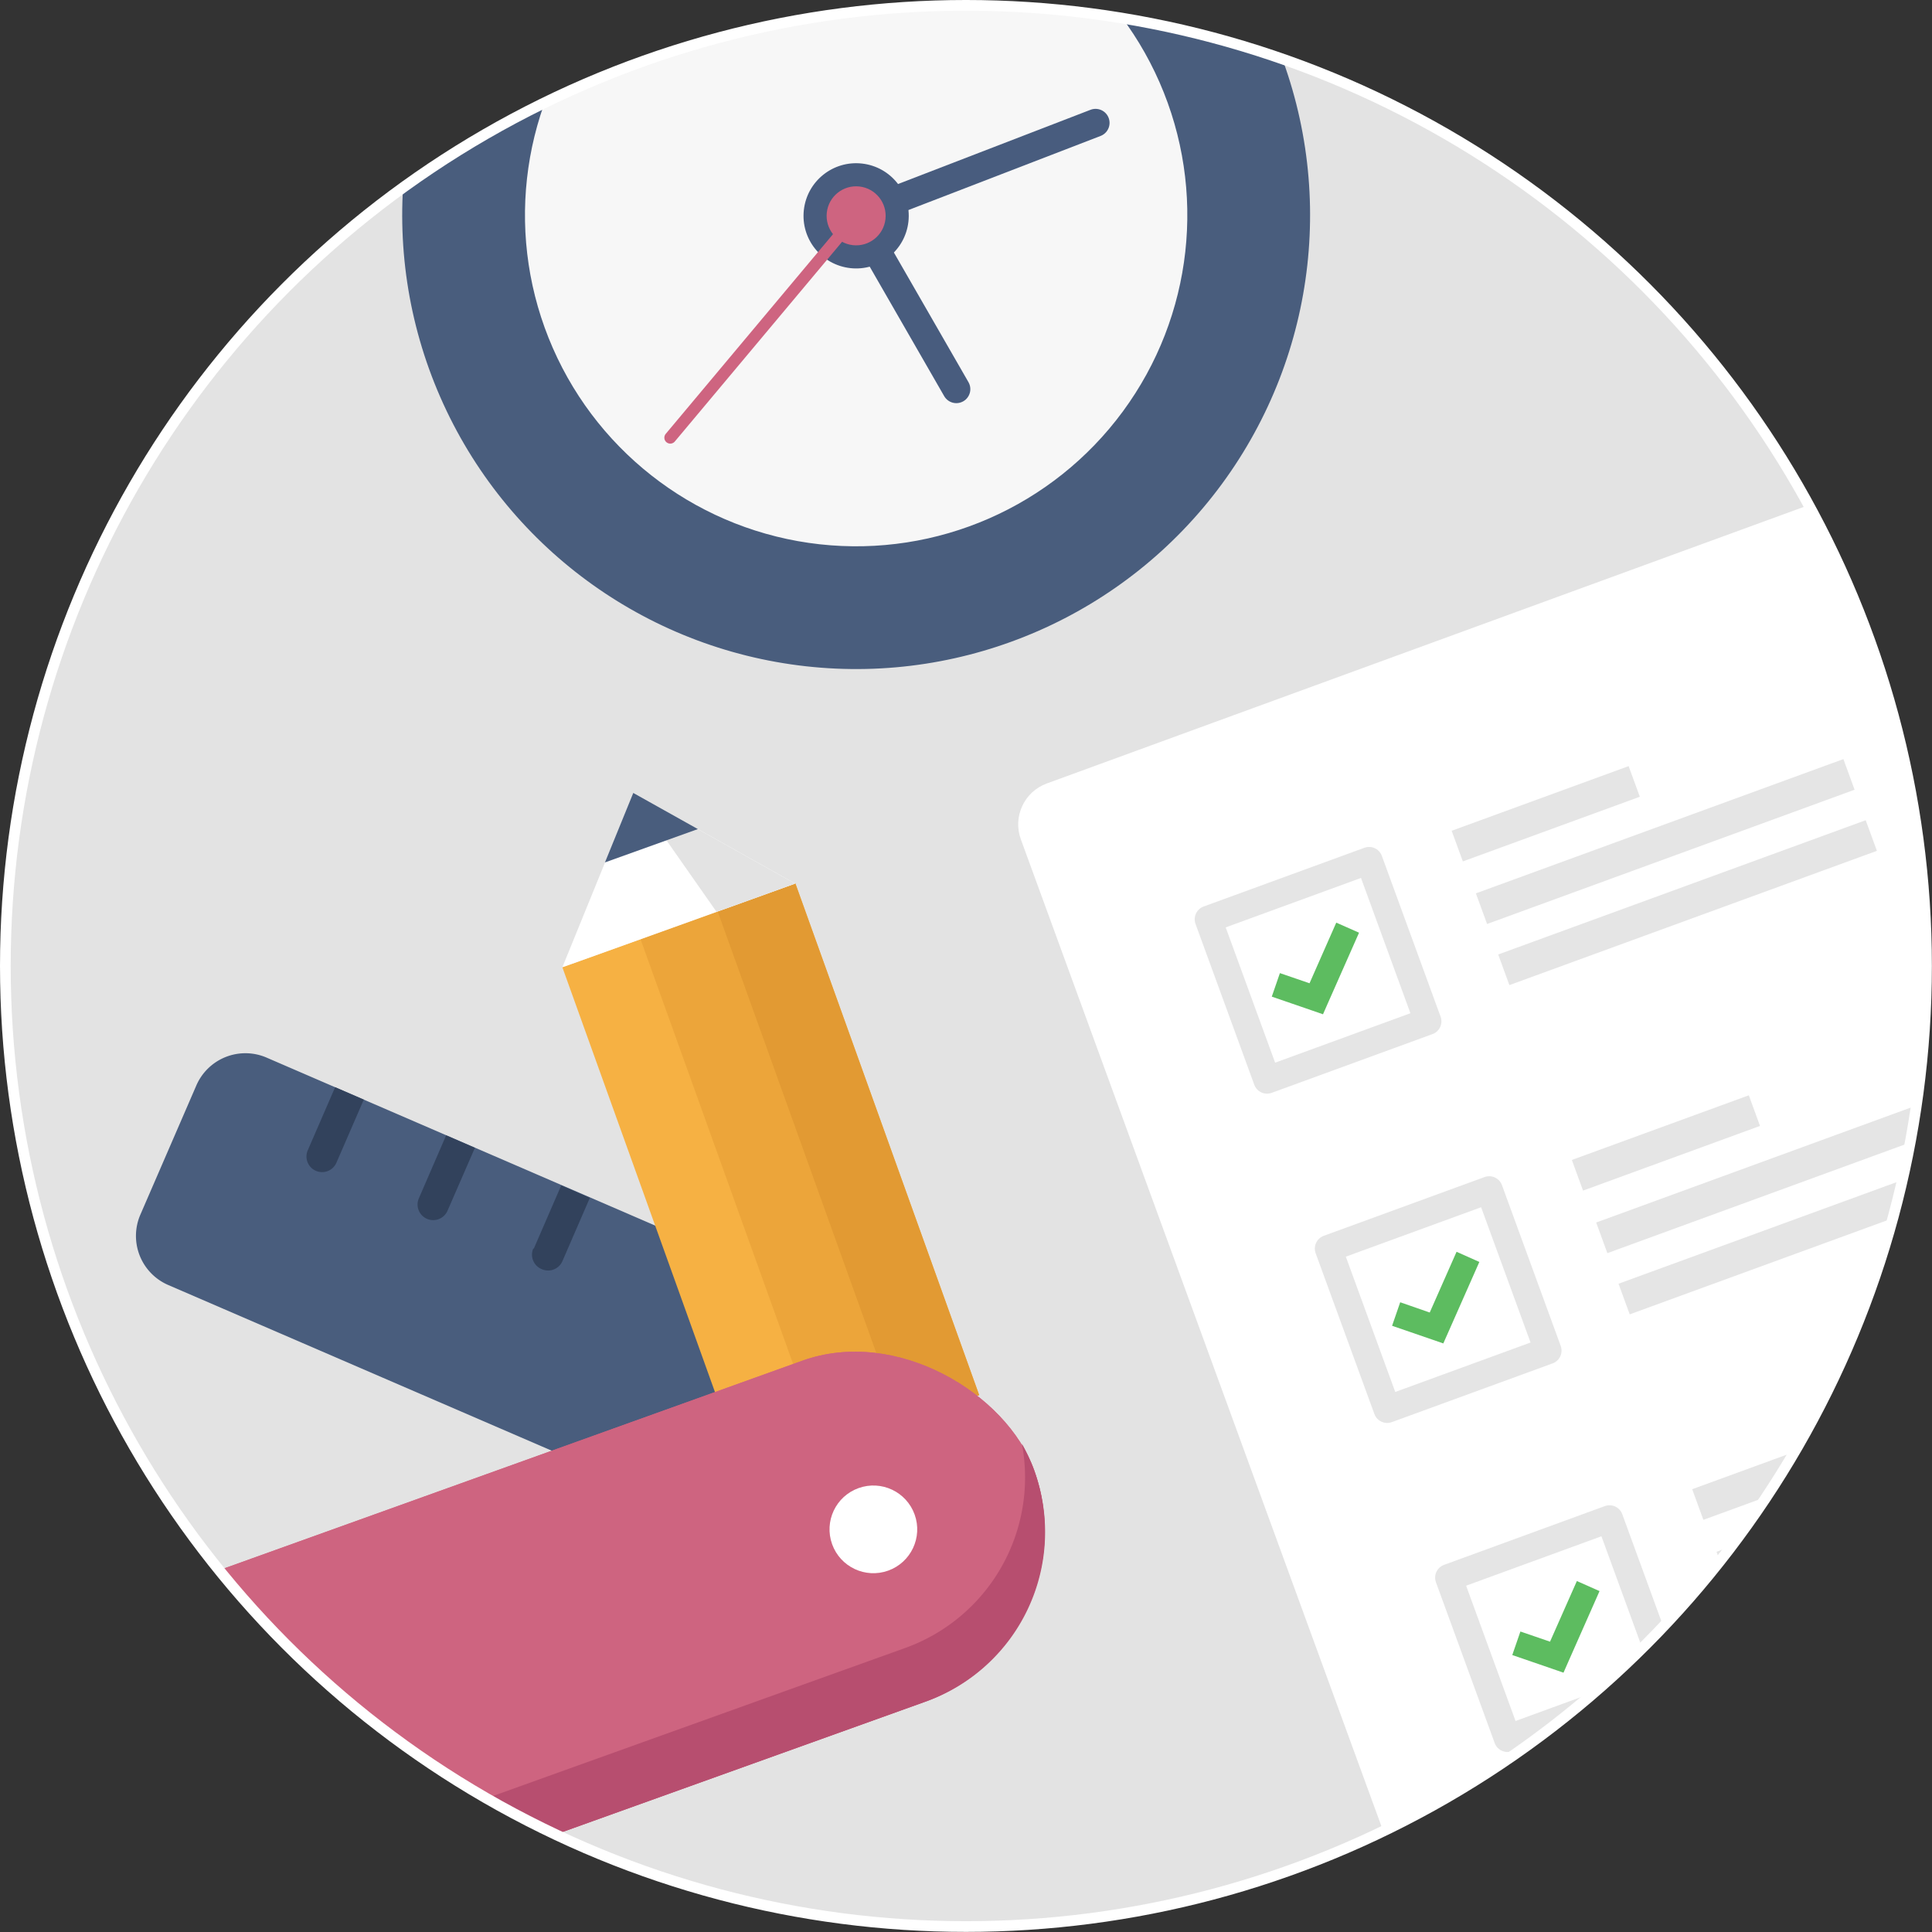 <svg xmlns="http://www.w3.org/2000/svg" xmlns:xlink="http://www.w3.org/1999/xlink" viewBox="0 0 180.67 180.67"><rect x="0" y="0" width="180.67" height="180.67" fill="#333333" stroke="none"/><defs><style>.a,.l,.p,.r{fill:none;}.a{stroke:#fff;}.a,.p{stroke-miterlimit:10;}.b{clip-path:url(#a);}.c{fill:#e3e3e3;}.d{fill:#495d7d;}.e{fill:#32425c;}.f{fill:#f6b143;}.g,.h{fill:#e29a33;}.h{opacity:0.5;}.i{fill:#fff;}.j{fill:#ce6480;}.k{fill:#b74e6f;}.l{stroke:#e5e5e5;stroke-width:2.54px;}.l,.p,.r{stroke-linecap:round;}.l,.r{stroke-linejoin:round;}.m{fill:#5dbc60;}.n{fill:#e5e5e5;}.o{fill:#f7f7f7;}.p{stroke:#485c7e;stroke-width:2.62px;}.q{fill:#485c7e;}.r{stroke:#ce6480;stroke-width:1.11px;}</style><clipPath id="a"><circle class="a" cx="90.33" cy="90.33" r="89.83"/></clipPath></defs><title>icon_5b</title><g class="b"><circle class="c" cx="90.33" cy="90.33" r="89.83"/><path class="d" d="M18.35,101.53l-5.22,12.05a5,5,0,0,0,2.61,6.59l49,21.17,9.21-21.25-49-21.18A5,5,0,0,0,18.35,101.53Z"/><path class="e" d="M31.34,101.67l-2.56,5.9a1.46,1.46,0,0,0,.76,1.92h0a1.46,1.46,0,0,0,1.92-.76l2.56-5.9Z"/><path class="e" d="M41.72,106.17l-2.55,5.89a1.46,1.46,0,0,0,.76,1.92h0a1.46,1.46,0,0,0,1.92-.76l2.56-5.88Z"/><path class="e" d="M49.75,113.59H56.2a0,0,0,0,1,0,0v2.92a0,0,0,0,1,0,0H49.75A1.46,1.46,0,0,1,48.29,115v0a1.46,1.46,0,0,1,1.46-1.46Z" transform="translate(-74.09 117.23) rotate(-66.56)"/><rect class="f" x="60.5" y="85.04" width="23.16" height="50.84" transform="translate(-33.1 30.87) rotate(-19.76)"/><rect class="g" x="75.48" y="82.43" width="7.72" height="50.84" transform="translate(-31.79 33.17) rotate(-19.76)"/><rect class="h" x="68.26" y="85.02" width="7.72" height="50.84" transform="translate(-33.09 30.88) rotate(-19.76)"/><path class="i" d="M52.59,90.45l6.64-16.3,15.13,8.48S52.56,90.49,52.59,90.45Z"/><path class="c" d="M67,85.26,59.22,74.15l15.13,8.48S67,85.31,67,85.26Z"/><polygon class="d" points="65.26 77.53 59.22 74.15 56.57 80.65 65.26 77.53"/><rect class="j" x="0.93" y="137.21" width="98.67" height="33.89" rx="16.95" ry="16.95" transform="translate(-49.15 26.06) rotate(-19.76)"/><rect class="j" x="0.93" y="137.21" width="98.67" height="33.89" rx="16.95" ry="16.95" transform="translate(-49.15 26.06) rotate(-19.76)"/><path class="k" d="M84.65,154.11l-61,21.9a16.94,16.94,0,0,1-20.55-7.77,16.84,16.84,0,0,0,22.37,12.82l61-21.9A16.84,16.84,0,0,0,95.56,135,16.94,16.94,0,0,1,84.65,154.11Z"/><circle class="i" cx="81.67" cy="143.02" r="4.1" transform="translate(-43.54 36.03) rotate(-19.76)"/><rect class="i" x="111.73" y="56.07" width="87.4" height="118.4" rx="4.07" ry="4.07" transform="translate(-30.12 60.34) rotate(-20.07)"/><rect class="l" x="115.25" y="82.73" width="16.01" height="16.01" transform="translate(-23.65 47.81) rotate(-20.07)"/><polygon class="m" points="124.96 86.28 122.46 91.95 119.69 91 118.93 93.2 122.71 94.5 123.72 94.85 124.15 93.87 127.09 87.22 124.96 86.28"/><rect class="n" x="135.74" y="74.58" width="17.62" height="3.05" transform="translate(-17.34 54.22) rotate(-20.07)"/><rect class="n" x="137.43" y="77.17" width="36.59" height="3.05" transform="translate(-17.55 58.22) rotate(-20.07)"/><rect class="n" x="139.52" y="82.89" width="36.59" height="3.05" transform="translate(-19.39 59.28) rotate(-20.07)"/><rect class="l" x="126.49" y="113.52" width="16.01" height="16.01" transform="translate(-33.54 53.54) rotate(-20.07)"/><polygon class="m" points="136.21 117.06 133.7 122.74 130.94 121.78 130.18 123.98 133.96 125.28 134.97 125.63 135.4 124.66 138.34 118.01 136.21 117.06"/><rect class="n" x="146.98" y="105.36" width="17.62" height="3.05" transform="translate(-27.22 59.95) rotate(-20.07)"/><rect class="n" x="148.68" y="107.95" width="36.59" height="3.05" transform="translate(-27.43 63.95) rotate(-20.07)"/><rect class="n" x="150.77" y="113.68" width="36.59" height="3.05" transform="translate(-29.27 65.01) rotate(-20.07)"/><rect class="l" x="137.74" y="144.3" width="16.01" height="16.01" transform="translate(-43.42 59.26) rotate(-20.07)"/><polygon class="m" points="147.46 147.85 144.95 153.52 142.18 152.57 141.42 154.77 145.2 156.07 146.21 156.42 146.64 155.44 149.58 148.79 147.46 147.85"/><rect class="n" x="158.23" y="136.15" width="17.62" height="3.05" transform="translate(-37.1 65.68) rotate(-20.07)"/><rect class="n" x="159.93" y="138.74" width="36.59" height="3.05" transform="translate(-37.31 69.68) rotate(-20.07)"/><rect class="n" x="162.02" y="144.46" width="36.59" height="3.05" transform="translate(-39.15 70.74) rotate(-20.07)"/><circle class="d" cx="80.07" cy="20.12" r="42.45" transform="translate(51.21 97.47) rotate(-83.65)"/><circle class="o" cx="80.07" cy="20.12" r="30.97" transform="translate(51.21 97.47) rotate(-83.65)"/><line class="p" x1="102.45" y1="11.49" x2="80.07" y2="20.12"/><line class="p" x1="80.07" y1="20.12" x2="89.43" y2="36.39"/><circle class="q" cx="80.06" cy="20.18" r="4.92" transform="translate(51.15 97.52) rotate(-83.65)"/><circle class="j" cx="80.06" cy="20.18" r="2.76" transform="translate(51.15 97.52) rotate(-83.65)"/><line class="r" x1="80.06" y1="20.18" x2="62.68" y2="40.93"/></g><circle class="a" cx="90.33" cy="90.33" r="89.83"/></svg>
